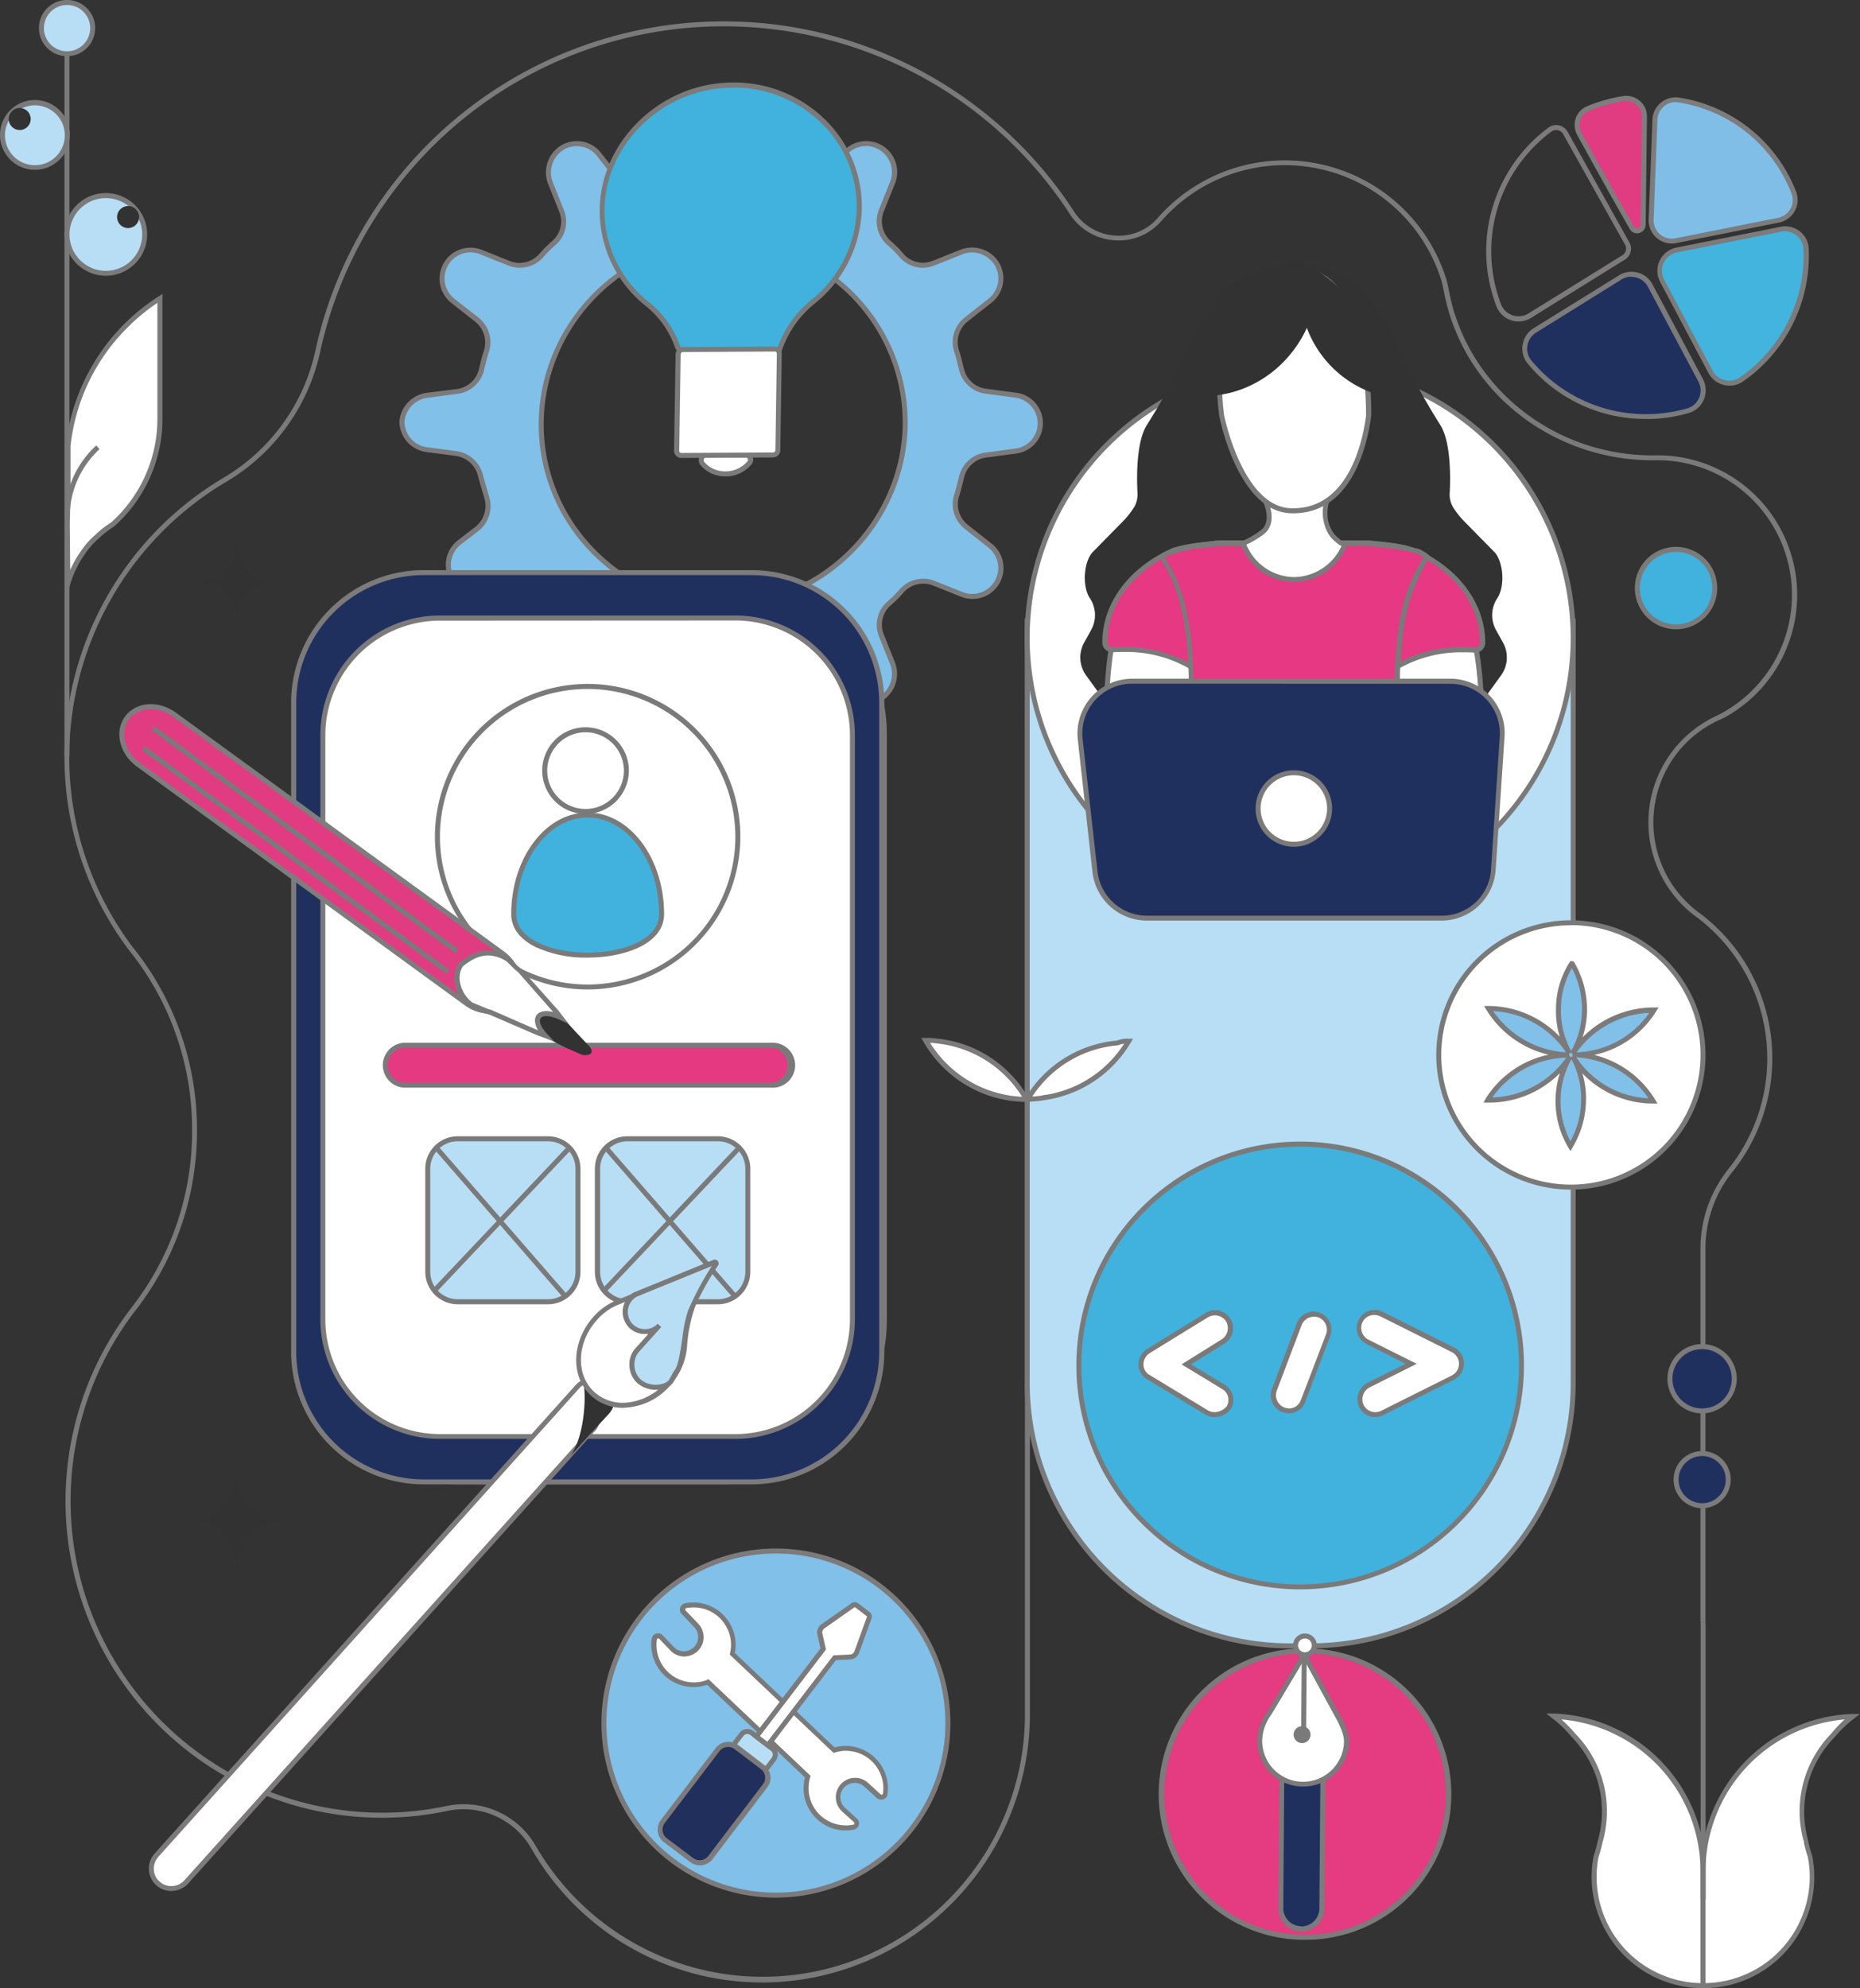 <?xml version="1.0" encoding="UTF-8"?> <svg xmlns="http://www.w3.org/2000/svg" id="Layer_1" data-name="Layer 1" viewBox="0 0 373.08 398.63"><rect x="0" y="0" width="373.08" height="398.63" fill="#333333" stroke="none"/><defs><style>.cls-1{fill:#7b7a7a;}.cls-2{fill:#80c0e9;}.cls-3{fill:#7c7a7b;}.cls-4{fill:#fff;}.cls-5{fill:#b7def5;}.cls-6{fill:#20305e;}.cls-7{fill:#40b2dd;}.cls-8{fill:#e53981;}.cls-9{fill:#323232;}.cls-10{fill:#e73883;}.cls-11{fill:#7c7b7c;}.cls-12{fill:#212f5d;}.cls-13{fill:#e13c81;}.cls-14{fill:#7e7d7e;}.cls-15{fill:#80bee8;}.cls-16{fill:#7d7c7d;}.cls-17{fill:#42b4de;}.cls-18{fill:#7a7979;}.cls-19{fill:#e43b81;}</style></defs><path class="cls-1" d="M152.87,397.5a53.38,53.38,0,0,1-46.27-26.83,15.69,15.69,0,0,0-16.88-7.57A63.49,63.49,0,0,1,26.39,262.16a57.43,57.43,0,0,0,12.14-35.69,57.19,57.19,0,0,0-12.77-36.1,64.32,64.32,0,0,1-12.83-38.72A65.17,65.17,0,0,1,44.7,95.87,39.28,39.28,0,0,0,63.2,70.58,83.82,83.82,0,0,1,215.43,42.4a10.58,10.58,0,0,0,8.18,4.83,10.33,10.33,0,0,0,8.59-3.51,33.93,33.93,0,0,1,57.93,12.35c.23.82.39,1.63.5,2.24,3.62,19.12,20.82,33,40.91,33a28,28,0,0,1,15.08,52.15c-.61.36-1.28.71-2,1a22.53,22.53,0,0,0-3.42,38.83,36.39,36.39,0,0,1,6.43,51.5,24.57,24.57,0,0,0-5.55,15.36V325.3h-1V250.19a25.58,25.58,0,0,1,5.76-16,35.41,35.41,0,0,0-6.22-50.07,23.53,23.53,0,0,1,3.58-40.55,20.74,20.74,0,0,0,1.88-1,27,27,0,0,0-14.55-50.28c-20.59,0-38.21-14.22-41.91-33.82-.11-.59-.27-1.37-.48-2.14a32.92,32.92,0,0,0-56.21-12,11.31,11.31,0,0,1-9.42,3.85,11.56,11.56,0,0,1-8.94-5.29A82.83,82.83,0,0,0,64.17,70.79a40.24,40.24,0,0,1-19,25.94,64.16,64.16,0,0,0-31.28,54.92,63.3,63.3,0,0,0,12.62,38.11,58.15,58.15,0,0,1,13,36.71,58.48,58.48,0,0,1-12.35,36.31,62.51,62.51,0,0,0,62.34,99.34,16.68,16.68,0,0,1,18,8.05,52.6,52.6,0,0,0,98.08-26V277.52h1v66.61a53.81,53.81,0,0,1-53.68,53.37Z"></path><path class="cls-2" d="M80.57,84.55a5.69,5.69,0,0,0,4.89,5.6l6.11.82a5.84,5.84,0,0,1,4.78,4.48c.41,1.52.82,2.85,1.22,4.27A5.8,5.8,0,0,1,95.64,106l-3.56,2.75a5.69,5.69,0,0,0-1.43,7.33h0a5.89,5.89,0,0,0,7.13,2.44l4.37-1.73a5.71,5.71,0,0,1,6.32,1.43c1.32,1.32,2.54,2.54,4,3.77a5.71,5.71,0,0,1,1.63,6.51l-1.23,2.95a5.71,5.71,0,0,0,9.78,5.7l2.34-3a5.86,5.86,0,0,1,6.11-1.93,23.27,23.27,0,0,0,2.85.71,5.74,5.74,0,0,1,4.37,4.79l.82,6.1a5.62,5.62,0,0,0,5.6,4.89,5.69,5.69,0,0,0,5.6-4.89l.81-6.1A5.76,5.76,0,0,1,155.5,133c1.22-.3,2.54-.61,3.77-1a5.83,5.83,0,0,1,6.21,1.94l3.76,4.78a5.69,5.69,0,0,0,7.33,1.43A5.89,5.89,0,0,0,179,133l-2.24-5.6a5.67,5.67,0,0,1,1.42-6.31,22.32,22.32,0,0,0,2.75-2.75,5.81,5.81,0,0,1,6.31-1.42l5.6,2.24a5.71,5.71,0,0,0,5.7-9.78l-4.78-3.76a5.83,5.83,0,0,1-1.94-6.21c.41-1.23.72-2.55,1-3.77a5.77,5.77,0,0,1,4.79-4.38l6.1-.81a5.62,5.62,0,0,0,4.89-5.6,5.69,5.69,0,0,0-4.89-5.6l-6.1-.82a5.73,5.73,0,0,1-4.79-4.37c-.3-1.22-.61-2.55-1-3.77a5.83,5.83,0,0,1,1.94-6.21l4.78-3.77A5.68,5.68,0,0,0,200,53h0a5.89,5.89,0,0,0-7.13-2.44l-5.6,2.24A5.67,5.67,0,0,1,181,51.37a22.32,22.32,0,0,0-2.75-2.75,5.83,5.83,0,0,1-1.42-6.32L179,36.71A5.72,5.72,0,0,0,169.24,31l-3.76,4.79a5.82,5.82,0,0,1-6.21,1.93c-1.23-.4-2.55-.71-3.77-1a5.78,5.78,0,0,1-4.38-4.79l-.81-6.11a5.62,5.62,0,0,0-5.6-4.88,5.68,5.68,0,0,0-5.6,4.88l-.82,6.11a5.76,5.76,0,0,1-4.37,4.79c-1.22.3-2.55.61-3.77,1a5.82,5.82,0,0,1-6.21-1.93L120.17,31a5.67,5.67,0,0,0-7.33-1.42,5.89,5.89,0,0,0-2.44,7.13l2.24,5.59a5.68,5.68,0,0,1-1.43,6.32,23,23,0,0,0-2.74,2.75,5.84,5.84,0,0,1-6.32,1.42l-5.59-2.24A5.73,5.73,0,0,0,89.43,53h0a5.69,5.69,0,0,0,1.42,7.33l4.79,3.77a5.82,5.82,0,0,1,1.93,6.21c-.4,1.22-.71,2.55-1,3.77a5.76,5.76,0,0,1-4.79,4.37l-6.11.82A5.84,5.84,0,0,0,80.57,84.55Zm28-.4C109.08,64.6,125,48.62,144.4,48.31a36.48,36.48,0,0,1,37.16,37.16C181.05,105,165.17,121,145.73,121.3A36.22,36.22,0,0,1,108.57,84.15Z"></path><path class="cls-3" d="M144.71,149.29a6.15,6.15,0,0,1-6.1-5.35l-.81-6.08a5.25,5.25,0,0,0-4-4.36,23.14,23.14,0,0,1-2.9-.73,5.39,5.39,0,0,0-5.57,1.78L123,137.5a6.22,6.22,0,0,1-10.63-6.21l1.22-2.95a5.2,5.2,0,0,0-1.5-6c-1.43-1.23-2.67-2.47-4-3.79a5.17,5.17,0,0,0-5.76-1.32L98,119a6.35,6.35,0,0,1-7.73-2.64,6.18,6.18,0,0,1,1.54-8l3.56-2.75a5.34,5.34,0,0,0,1.77-5.77l-.41-1.41c-.28-.93-.55-1.86-.82-2.89a5.37,5.37,0,0,0-4.37-4.11l-6.11-.81a6.22,6.22,0,0,1-5.32-6.1v0a6.33,6.33,0,0,1,5.5-5.76L91.7,78a5.26,5.26,0,0,0,4.37-4l.15-.63c.26-1.06.53-2.15.88-3.19a5.32,5.32,0,0,0-1.78-5.67l-4.77-3.75a6.21,6.21,0,0,1,6.2-10.63l5.59,2.24A5.3,5.3,0,0,0,108.1,51a25.1,25.1,0,0,1,2.78-2.78,5.15,5.15,0,0,0,1.3-5.74l-2.24-5.61a6.33,6.33,0,0,1,2.64-7.73,6.17,6.17,0,0,1,8,1.54l3.76,4.78A5.32,5.32,0,0,0,130,37.25c1-.35,2.13-.62,3.19-.88l.61-.15a5.21,5.21,0,0,0,4-4.36l.81-6.11a6.15,6.15,0,0,1,12.2,0l.81,6.07a5.25,5.25,0,0,0,4,4.37l.61.15c1.06.26,2.16.53,3.2.88a5.31,5.31,0,0,0,5.67-1.78l3.76-4.77a6.21,6.21,0,0,1,10.63,6.2l-2.24,5.59a5.3,5.3,0,0,0,1.3,5.76A23.48,23.48,0,0,1,181.32,51a5.15,5.15,0,0,0,5.74,1.3l5.62-2.24a6.34,6.34,0,0,1,7.73,2.64,6.18,6.18,0,0,1-1.54,8l-4.78,3.76a5.32,5.32,0,0,0-1.77,5.67c.34,1,.61,2.13.87,3.18l.16.62a5.21,5.21,0,0,0,4.36,4l6.11.81a6.15,6.15,0,0,1,0,12.2l-6.08.81a5.24,5.24,0,0,0-4.36,4l-.16.62c-.26,1.06-.53,2.16-.87,3.19a5.31,5.31,0,0,0,1.78,5.67l4.77,3.76a6.21,6.21,0,0,1-6.2,10.63l-5.59-2.24a5.31,5.31,0,0,0-5.77,1.3,22.07,22.07,0,0,1-2.78,2.78,5.17,5.17,0,0,0-1.29,5.74l2.24,5.62a6.36,6.36,0,0,1-2.64,7.73,6.18,6.18,0,0,1-8-1.54l-3.77-4.78a5.3,5.3,0,0,0-5.66-1.77c-1,.34-2.14.61-3.2.88l-.6.15a5.2,5.2,0,0,0-4,4.36L150.8,144A6.2,6.2,0,0,1,144.71,149.29Zm-15.22-17.71a6.36,6.36,0,0,1,1.71.24,23.72,23.72,0,0,0,2.82.7,6.29,6.29,0,0,1,4.77,5.21l.81,6.11a5.14,5.14,0,0,0,5.11,4.45,5.19,5.19,0,0,0,5.1-4.46l.82-6.1a6.25,6.25,0,0,1,4.74-5.2l.61-.15c1.05-.26,2.12-.53,3.13-.86a6.29,6.29,0,0,1,6.75,2.09l3.78,4.79a5.17,5.17,0,0,0,6.68,1.31,5.38,5.38,0,0,0,2.23-6.52l-2.24-5.59a6.18,6.18,0,0,1,1.55-6.86,24.54,24.54,0,0,0,2.7-2.7,6.3,6.3,0,0,1,6.87-1.58l5.62,2.24a5.21,5.21,0,0,0,5.19-8.92L193.47,106a6.3,6.3,0,0,1-2.1-6.76c.33-1,.6-2.08.85-3.12l.16-.61a6.25,6.25,0,0,1,5.2-4.75l6.11-.82a5.12,5.12,0,0,0,4.45-5.1,5.21,5.21,0,0,0-4.46-5.11l-6.1-.81a6.28,6.28,0,0,1-5.2-4.75l-.16-.62c-.25-1-.52-2.11-.85-3.11a6.29,6.29,0,0,1,2.09-6.75l4.79-3.78a5.17,5.17,0,0,0,1.31-6.68A5.35,5.35,0,0,0,193,51l-5.59,2.23a6.16,6.16,0,0,1-6.86-1.54,24.54,24.54,0,0,0-2.7-2.7,6.31,6.31,0,0,1-1.58-6.88l2.24-5.61a5.21,5.21,0,0,0-8.92-5.2l-3.76,4.78a6.34,6.34,0,0,1-6.76,2.1c-1-.34-2.08-.6-3.13-.86l-.6-.15a6.25,6.25,0,0,1-4.75-5.2l-.82-6.11a5.11,5.11,0,0,0-5.1-4.45,5.2,5.2,0,0,0-5.11,4.45L138.79,32a6.29,6.29,0,0,1-4.75,5.2l-.61.15c-1,.26-2.12.52-3.12.86a6.3,6.3,0,0,1-6.75-2.09l-3.78-4.8A5.17,5.17,0,0,0,113.1,30a5.35,5.35,0,0,0-2.23,6.52l2.23,5.59A6.16,6.16,0,0,1,111.56,49a22.9,22.9,0,0,0-2.7,2.7A6.33,6.33,0,0,1,102,53.26L96.37,51a5.21,5.21,0,0,0-5.2,8.92L96,63.7a6.32,6.32,0,0,1,2.1,6.75c-.34,1-.6,2.08-.86,3.12l-.15.62a6.27,6.27,0,0,1-5.2,4.75l-6.11.81a5.35,5.35,0,0,0-4.66,4.81,5.22,5.22,0,0,0,4.46,5.1l6.1.81a6.36,6.36,0,0,1,5.21,4.85c.27,1,.54,1.93.81,2.86l.4,1.4a6.33,6.33,0,0,1-2.1,6.85l-3.57,2.75a5.17,5.17,0,0,0-1.3,6.68,5.37,5.37,0,0,0,6.52,2.23l4.37-1.73a6.14,6.14,0,0,1,6.86,1.55c1.29,1.29,2.52,2.52,3.93,3.73a6.2,6.2,0,0,1,1.76,7.1l-1.21,2.94a5.21,5.21,0,0,0,8.92,5.19l2.34-3A6.38,6.38,0,0,1,129.49,131.58Zm15.3-9.77a36.35,36.35,0,0,1-25.87-10.65,36.73,36.73,0,0,1-10.85-27h0c.51-19.72,16.81-36,36.32-36.32a37,37,0,0,1,37.67,37.67c-.51,19.72-16.81,36-36.33,36.32ZM109.07,84.16a35.73,35.73,0,0,0,10.55,26.29,35.31,35.31,0,0,0,26.09,10.35c19-.29,34.85-16.15,35.35-35.34a36,36,0,0,0-36.65-36.65c-19,.3-34.84,16.16-35.34,35.35Z"></path><rect class="cls-4" x="59.44" y="114.82" width="117.96" height="182.3" rx="32.38"></rect><path class="cls-3" d="M145,297.62H91.82a32.92,32.92,0,0,1-32.88-32.88V147.19a32.92,32.92,0,0,1,32.88-32.88H145a32.92,32.92,0,0,1,32.88,32.88V264.74A32.92,32.92,0,0,1,145,297.62ZM91.82,115.31a31.93,31.93,0,0,0-31.88,31.88V264.74a31.93,31.93,0,0,0,31.88,31.88H145a31.92,31.92,0,0,0,31.88-31.88V147.19A31.92,31.92,0,0,0,145,115.31Z"></path><path class="cls-5" d="M206,124.47H315.55a0,0,0,0,1,0,0V277.33A52.67,52.67,0,0,1,262.88,330h-4.17A52.67,52.67,0,0,1,206,277.33V124.47a0,0,0,0,1,0,0Z"></path><path class="cls-1" d="M262.88,330.5h-4.17a53.23,53.23,0,0,1-53.17-53.17V124H316.05V277.33A53.23,53.23,0,0,1,262.88,330.5ZM206.54,125V277.33a52.23,52.23,0,0,0,52.17,52.17h4.17a52.23,52.23,0,0,0,52.17-52.17V125Z"></path><path class="cls-6" d="M150.77,114.82H85A26.08,26.08,0,0,0,58.89,140.9V271A26.07,26.07,0,0,0,85,297.12h65.8A26.08,26.08,0,0,0,176.85,271V140.9A26.08,26.08,0,0,0,150.77,114.82ZM171,264.54A23.47,23.47,0,0,1,147.48,288H88.26a23.47,23.47,0,0,1-23.47-23.47V147.41a23.47,23.47,0,0,1,23.47-23.47h59.22A23.47,23.47,0,0,1,171,147.41Z"></path><path class="cls-3" d="M150.77,297.62H85A26.62,26.62,0,0,1,58.39,271V140.89A26.62,26.62,0,0,1,85,114.31h65.8a26.61,26.61,0,0,1,26.58,26.58V271A26.61,26.61,0,0,1,150.77,297.62ZM85,115.31a25.62,25.62,0,0,0-25.58,25.58V271A25.62,25.62,0,0,0,85,296.62h65.8A25.61,25.61,0,0,0,176.35,271V140.89a25.61,25.61,0,0,0-25.58-25.58ZM147.48,288.5H88.26a24,24,0,0,1-24-24V147.41a24,24,0,0,1,24-24h59.22a24,24,0,0,1,24,24V264.54A24,24,0,0,1,147.48,288.5ZM88.26,124.44a23,23,0,0,0-23,23V264.54a23,23,0,0,0,23,23h59.22a23,23,0,0,0,23-23V147.41a23,23,0,0,0-23-23Z"></path><circle class="cls-4" cx="117.87" cy="167.77" r="30.13"></circle><path class="cls-1" d="M117.87,198.39a30.63,30.63,0,1,1,30.63-30.62A30.66,30.66,0,0,1,117.87,198.39Zm0-60.25a29.63,29.63,0,1,0,29.63,29.63A29.67,29.67,0,0,0,117.87,138.14Z"></path><circle class="cls-4" cx="117.45" cy="154.51" r="8.19"></circle><path class="cls-1" d="M117.45,163.2a8.69,8.69,0,1,1,8.69-8.69A8.7,8.7,0,0,1,117.45,163.2Zm0-16.38a7.69,7.69,0,1,0,7.69,7.69A7.7,7.7,0,0,0,117.45,146.82Z"></path><path class="cls-7" d="M132.7,183.28c0,11-29.66,11-29.66,0s6.64-19.86,14.83-19.86S132.7,172.31,132.7,183.28Z"></path><path class="cls-1" d="M117.87,192a24.1,24.1,0,0,1-10.41-2.1c-3.22-1.59-4.92-3.88-4.92-6.62,0-11.23,6.88-20.36,15.33-20.36s15.33,9.13,15.33,20.36C133.2,189.27,125.25,192,117.87,192Zm0-28.08c-7.9,0-14.33,8.69-14.33,19.36,0,5.07,7.21,7.72,14.33,7.72s14.33-2.65,14.33-7.72C132.2,172.61,125.77,163.92,117.87,163.92Z"></path><rect class="cls-8" x="77.02" y="209.56" width="81.7" height="8.02" rx="4.01"></rect><path class="cls-1" d="M154.71,218.08H81a4.51,4.51,0,0,1,0-9h73.68a4.51,4.51,0,1,1,0,9Zm-73.68-8a3.51,3.51,0,0,0,0,7h73.68a3.51,3.51,0,0,0,0-7Z"></path><rect class="cls-5" x="85.8" y="228.33" width="30.13" height="32.68" rx="6"></rect><path class="cls-1" d="M109.93,261.51H91.8a6.51,6.51,0,0,1-6.5-6.5V234.33a6.5,6.5,0,0,1,6.5-6.5h18.13a6.51,6.51,0,0,1,6.5,6.5V255A6.51,6.51,0,0,1,109.93,261.51ZM91.8,228.83a5.5,5.5,0,0,0-5.5,5.5V255a5.51,5.51,0,0,0,5.5,5.5h18.13a5.51,5.51,0,0,0,5.5-5.5V234.33a5.5,5.5,0,0,0-5.5-5.5Z"></path><line class="cls-4" x1="87.5" y1="230.14" x2="113.38" y2="259.91"></line><rect class="cls-1" x="99.94" y="225.3" width="1" height="39.44" transform="translate(-136.11 125.98) rotate(-41)"></rect><line class="cls-4" x1="87.14" y1="258.79" x2="114.22" y2="230.14"></line><rect class="cls-1" x="80.97" y="243.96" width="39.42" height="1" transform="translate(-146.09 149.57) rotate(-46.58)"></rect><rect class="cls-5" x="119.82" y="228.33" width="30.13" height="32.68" rx="6"></rect><path class="cls-1" d="M144,261.51H125.82a6.51,6.51,0,0,1-6.5-6.5V234.33a6.5,6.5,0,0,1,6.5-6.5H144a6.51,6.51,0,0,1,6.5,6.5V255A6.51,6.51,0,0,1,144,261.51Zm-18.13-32.68a5.5,5.5,0,0,0-5.5,5.5V255a5.51,5.51,0,0,0,5.5,5.5H144a5.51,5.51,0,0,0,5.5-5.5V234.33a5.5,5.5,0,0,0-5.5-5.5Z"></path><line class="cls-4" x1="121.52" y1="230.14" x2="147.4" y2="259.91"></line><rect class="cls-1" x="133.96" y="225.3" width="1" height="39.44" transform="translate(-127.76 148.3) rotate(-41)"></rect><line class="cls-4" x1="121.16" y1="258.79" x2="148.24" y2="230.14"></line><rect class="cls-1" x="114.99" y="243.96" width="39.42" height="1" transform="translate(-135.45 174.28) rotate(-46.58)"></rect><path class="cls-4" d="M37.33,377.33l82-91.19c2.65-5.11.52-8.87-.08-9.64a5.49,5.49,0,0,0-3.2,1.32L31.38,372a4,4,0,0,0,5.95,5.35Z"></path><path class="cls-3" d="M34.28,379.16A4.5,4.5,0,0,1,29.87,375,4.53,4.53,0,0,1,31,371.65l84.67-94.17a6,6,0,0,1,3.51-1.47l.28,0,.17.22c1.13,1.44,2.61,5.42.13,10.18l-.07.11-82,91.2A4.71,4.71,0,0,1,34.28,379.16ZM119,277a4.7,4.7,0,0,0-2.58,1.1L31.75,372.31a3.6,3.6,0,0,0-.89,2.62A3.36,3.36,0,0,0,32,377.25a3.52,3.52,0,0,0,5-.26l81.94-91.13C121.26,281.26,119.55,277.92,119,277Z"></path><path class="cls-9" d="M114.5,291.86l3.78-4.23,3.82-4.12a4.44,4.44,0,0,0-.25-6.28c-1-.85-3.74-.56-5-.41h0C117.55,277.66,117.73,287,114.5,291.86Z"></path><path class="cls-4" d="M133.88,277.55c-4.22,4.74-10.92,5.64-15,2s-3.86-10.34.44-15.15a12.36,12.36,0,0,1,3.36-2.68c.21-.07.42-.27.63-.34l1.46-.59,15-6.14a1.25,1.25,0,0,1,1.55,1.79,31.72,31.72,0,0,0-4.11,13.07,12.71,12.71,0,0,1-2.83,7.45A1.82,1.82,0,0,1,133.88,277.55Z"></path><path class="cls-3" d="M125,282.28a9.46,9.46,0,0,1-6.39-2.38c-4.21-3.79-4-10.9.4-15.85a12.76,12.76,0,0,1,3.51-2.8,1.67,1.67,0,0,0,.27-.14,1.58,1.58,0,0,1,.43-.22l1.42-.58,15-6.14a1.72,1.72,0,0,1,2,.46,1.75,1.75,0,0,1,.2,2,31.12,31.12,0,0,0-4,12.87,13.12,13.12,0,0,1-2.9,7.67,2.47,2.47,0,0,1-.57.69,12.77,12.77,0,0,1-8.7,4.36ZM140.25,255a.79.79,0,0,0-.29.06l-16.44,6.74a1.08,1.08,0,0,0-.24.12,1.58,1.58,0,0,1-.43.22,12,12,0,0,0-3.14,2.55c-4.06,4.54-4.27,11-.47,14.43a8.53,8.53,0,0,0,6.24,2.12,11.82,11.82,0,0,0,8-4l0,0a2.12,2.12,0,0,0,.37-.41l.09-.16a12.23,12.23,0,0,0,2.72-7.17,32.07,32.07,0,0,1,4.17-13.28.76.76,0,0,0-.64-1.14Z"></path><path class="cls-5" d="M134.51,277.08h0c-1.33,1.42-4.5,1.5-6.33-.12a4.63,4.63,0,0,1-.43-6.21l4.51-5-.07.07a3.94,3.94,0,0,1-5.78-.11,4,4,0,0,1,.25-5.51l.35-.34c.14-.13.28-.13.42-.26h0l.69-.26,15.21-6.24a.27.27,0,0,1,.34.35,55.15,55.15,0,0,0-5.22,9.61c-1,2.45-1.31,9.89-2.65,11.86C135.37,275.45,134.65,277,134.51,277.08Z"></path><path class="cls-1" d="M131.58,278.66a5.67,5.67,0,0,1-3.73-1.33,4.88,4.88,0,0,1-1.59-3.5,4.71,4.71,0,0,1,1.13-3.42l2.65-2.94a5,5,0,0,1-.78,0A4.4,4.4,0,0,1,126,266a4.49,4.49,0,0,1,.28-6.2l.35-.34a1.34,1.34,0,0,1,.34-.22l.08-.07.86-.34,15.2-6.23a.76.76,0,0,1,.82.19.77.77,0,0,1,.18.79l-.07.13a54.88,54.88,0,0,0-5.17,9.51,29,29,0,0,0-1,5.1c-.41,2.77-.84,5.64-1.66,6.84a12.42,12.42,0,0,0-.84,1.42,4.34,4.34,0,0,1-.5.82A4.53,4.53,0,0,1,131.58,278.66Zm.33-13.27.72.69-4.5,5a3.79,3.79,0,0,0-.87,2.71,3.92,3.92,0,0,0,1.25,2.79c1.67,1.48,4.53,1.32,5.63.17.07-.1.2-.34.35-.62a14.06,14.06,0,0,1,.91-1.53c.68-1,1.11-3.86,1.48-6.4a28.58,28.58,0,0,1,1.1-5.35,62.1,62.1,0,0,1,4.79-9L127.68,260a.87.87,0,0,1-.25.15l-.43.38a3.5,3.5,0,0,0-.22,4.82,3.41,3.41,0,0,0,2.5,1.15,3.52,3.52,0,0,0,2.55-1Z"></path><circle class="cls-7" cx="260.8" cy="273.79" r="44.38"></circle><path class="cls-1" d="M260.8,318.67a44.89,44.89,0,1,1,44.88-44.88A44.94,44.94,0,0,1,260.8,318.67Zm0-88.77a43.89,43.89,0,1,0,43.88,43.89A43.94,43.94,0,0,0,260.8,229.9Z"></path><path class="cls-4" d="M243.66,283.64a3.07,3.07,0,0,1-1.61-.43l-11.69-7.08a2.89,2.89,0,0,1-1.51-2.58,3.18,3.18,0,0,1,1.51-2.68l11.69-7.19a3.11,3.11,0,1,1,3.33,5.26l-7.4,4.61,7.4,4.51a3,3,0,0,1,1.07,4.19A3.7,3.7,0,0,1,243.66,283.64Z"></path><path class="cls-1" d="M243.66,284.14a3.48,3.48,0,0,1-1.86-.5l-11.7-7.08a3.39,3.39,0,0,1-1.74-3,3.67,3.67,0,0,1,1.72-3.09l11.71-7.21a3.61,3.61,0,0,1,3.88,6.1l-6.74,4.2,6.71,4.08a3.47,3.47,0,0,1,1.64,2.17,3.52,3.52,0,0,1-.4,2.71A4.25,4.25,0,0,1,243.66,284.14Zm.05-20.41a2.83,2.83,0,0,0-1.41.39l-11.68,7.18a2.66,2.66,0,0,0-1.26,2.25,2.38,2.38,0,0,0,1.24,2.14l11.71,7.1a2.57,2.57,0,0,0,1.35.35,3.25,3.25,0,0,0,2.42-1.22,2.52,2.52,0,0,0,.23-1.87,2.44,2.44,0,0,0-1.18-1.55L237,273.56l8.1-5.05a2.7,2.7,0,0,0,.79-3.62A2.66,2.66,0,0,0,243.71,263.73Z"></path><path class="cls-4" d="M275.86,283.64a3.09,3.09,0,0,1-2.79-1.72,3.21,3.21,0,0,1,1.39-4.18l8.59-4.29-8.8-4.4a3.12,3.12,0,0,1,2.79-5.58l14.38,7.19a3.12,3.12,0,0,1,0,5.58l-14.16,7.08A3.39,3.39,0,0,1,275.86,283.64Z"></path><path class="cls-1" d="M275.86,284.14a3.6,3.6,0,0,1-3.24-2,3.73,3.73,0,0,1,1.6-4.85l7.71-3.85-7.9-4a3.62,3.62,0,0,1,3.22-6.48l14.4,7.2a3.62,3.62,0,0,1,0,6.47l-14.17,7.09A3.88,3.88,0,0,1,275.86,284.14Zm-.21-20.49a2.61,2.61,0,0,0-2.35,1.43,2.66,2.66,0,0,0,1.17,3.52l9.7,4.85-9.48,4.74a2.7,2.7,0,0,0-1.17,3.51,2.59,2.59,0,0,0,2.34,1.44,2.72,2.72,0,0,0,1.17-.27l14.17-7.08a2.63,2.63,0,0,0,0-4.69l-14.38-7.19A2.88,2.88,0,0,0,275.65,263.65Z"></path><path class="cls-4" d="M258.47,282.89a4.06,4.06,0,0,1-1.07-.21,3.14,3.14,0,0,1-1.82-4l5-13.2a3.09,3.09,0,1,1,5.8,2.14l-5.05,13.2A3,3,0,0,1,258.47,282.89Z"></path><path class="cls-1" d="M258.47,283.39a4.51,4.51,0,0,1-1.23-.24,3.65,3.65,0,0,1-2.14-4.6l5-13.22a3.59,3.59,0,0,1,6.74,2.48L261.84,281A3.48,3.48,0,0,1,258.47,283.39ZM263.55,264a2.67,2.67,0,0,0-2.47,1.69l-5,13.19a2.65,2.65,0,0,0,1.55,3.33,3.12,3.12,0,0,0,.88.18,2.51,2.51,0,0,0,2.43-1.7L266,267.47a2.66,2.66,0,0,0-1.54-3.33A2.92,2.92,0,0,0,263.55,264Z"></path><circle class="cls-4" cx="260.8" cy="127.88" r="54.75"></circle><path class="cls-1" d="M260.8,183.13a55.26,55.26,0,1,1,55.25-55.25A55.31,55.31,0,0,1,260.8,183.13Zm0-109.51a54.26,54.26,0,1,0,54.25,54.26A54.32,54.32,0,0,0,260.8,73.62Z"></path><path class="cls-9" d="M239.44,67.53A133.56,133.56,0,0,1,230,85.28c-2.14,3.43-2,10.86-1.84,13.54a5.19,5.19,0,0,1-.54,2.63l-.14.24a16.6,16.6,0,0,1-2.4,3l-6,6.1c-1.77,2.09-2,6.85-.49,9.12h0a6.14,6.14,0,0,1,.27,6.41l-1.4,2.52a6.15,6.15,0,0,0,.4,6.59L227.68,149a6.16,6.16,0,0,0,2.65,2.08l20.35,8.3a6.14,6.14,0,0,0,8.46-5.55l1.09-52.9a6.25,6.25,0,0,0-1-3.49L243.62,63.3C242.51,61.6,240.93,64,239.44,67.53Z"></path><path class="cls-9" d="M279.49,67.53a132.41,132.41,0,0,0,9.45,17.75c2.13,3.43,2,10.86,1.84,13.54a5,5,0,0,0,.54,2.63l.13.24a17.5,17.5,0,0,0,2.4,3l6,6.1c1.77,2.09,2,6.85.5,9.12h0a6.14,6.14,0,0,0-.28,6.41l1.4,2.52a6.15,6.15,0,0,1-.4,6.59L291.24,149a6.13,6.13,0,0,1-2.64,2.08l-20.35,8.3a6.14,6.14,0,0,1-8.46-5.55l-1.09-52.9a6.09,6.09,0,0,1,1-3.49L275.3,63.3C276.41,61.6,278,64,279.49,67.53Z"></path><path class="cls-4" d="M249.34,109c0-.06,0-.06-.07-.06h0A.06.06,0,0,0,249.34,109Z"></path><path class="cls-1" d="M249.63,109.34h-.29A.36.36,0,0,1,249,109v-.3h.29a.33.33,0,0,1,.36.36Zm-.3-.3h0Zm-.29,0h0Zm.3-.06h.23a.23.23,0,0,0-.23-.23Z"></path><path class="cls-4" d="M290.56,120c8,1.87,6.63,30.62,6.57,32.63,1.4,4.95-1.21,7.63-4,10.38l-9.71,9.38-7.1-39.13C279.57,127.72,285.8,118.81,290.56,120Z"></path><path class="cls-1" d="M283.13,173.35l-7.3-40.23.1-.16c2.63-4.49,9.31-14.79,14.75-13.5,7.33,1.73,7.31,23.56,7,32.87v.19c1.45,5.24-1.37,8.06-4.1,10.79Zm-6.25-40,6.9,38,9.05-8.73c2.65-2.65,5.16-5.16,3.82-9.89l0-.07v-.35c.55-14.56-.79-30.59-6.19-31.86h0C285.61,119.27,279,129.78,276.88,133.31Z"></path><path class="cls-10" d="M274.67,124.79a1.26,1.26,0,0,1,.26.53l2.82,9,.2.61c.13.06.2.06.33.13a9.72,9.72,0,0,1,1.88-1.41,25.88,25.88,0,0,1,13.47-3.41c.73,0,1.4,0,2.14.06a1.48,1.48,0,0,0,1.61-1.47h0c0-7.37-4.83-13.87-12.06-17.62h0c-.47-.27-1-.47-1.48-.74a.24.24,0,0,1-.13-.07,20.39,20.39,0,0,0-3-.73c-2.08-.41-4.09-.54-5-.67a13.62,13.62,0,0,0-1.74-.14H268.5c-.07,0-.2.07-.27.07l5.7,3.28a1.51,1.51,0,0,1,.47,2.21A8.46,8.46,0,0,0,274.67,124.79Z"></path><path class="cls-1" d="M278.38,135.65l-.32-.16-.1,0a2,2,0,0,1-.23-.1l-.19-.09-.27-.8-2.81-9a1.28,1.28,0,0,0-.15-.33l0,0a8.93,8.93,0,0,1-.28-11,1,1,0,0,0,.18-.8,1.07,1.07,0,0,0-.5-.68l-7.32-4.21h1.87a.62.62,0,0,1,.27-.07h5.43a14.92,14.92,0,0,1,1.8.14l1.12.13c1,.11,2.47.26,3.94.55a21.14,21.14,0,0,1,3.09.75l.21.11.7.35c.27.12.53.24.78.38,7.7,4,12.31,10.75,12.31,18.06a2,2,0,0,1-.63,1.45,2.05,2.05,0,0,1-1.52.52c-.72-.06-1.36-.06-2.1-.06a25.39,25.39,0,0,0-13.2,3.33,9.13,9.13,0,0,0-1.79,1.34ZM275,124.46a1.94,1.94,0,0,1,.37.71l2.88,9.18a11.2,11.2,0,0,1,1.61-1.15,26.47,26.47,0,0,1,13.73-3.48c.73,0,1.43,0,2.19.06a1,1,0,0,0,.75-.26,1,1,0,0,0,.31-.71c0-6.93-4.41-13.35-11.79-17.18-.24-.14-.48-.25-.72-.36a7.61,7.61,0,0,1-.7-.35.75.75,0,0,1-.2-.09,18.58,18.58,0,0,0-2.87-.69c-1.42-.28-2.83-.43-3.86-.54l-1.14-.13a15.06,15.06,0,0,0-1.67-.13H270l4.19,2.42a2,2,0,0,1,1,1.33,2,2,0,0,1-.35,1.61A8,8,0,0,0,275,124.46Z"></path><path class="cls-4" d="M228.56,118.89c-8,1.88-6.63,30.62-6.56,32.63-1.41,5,1.2,7.64,3.95,10.39l9.71,9.38,7.11-39.13C239.48,126.66,233.32,117.75,228.56,118.89Z"></path><path class="cls-1" d="M236,172.29l-10.39-10c-2.74-2.74-5.56-5.57-4.11-10.81v-.18c-.35-9.31-.38-31.15,7-32.87,4.82-1.16,10.68,6.7,14.74,13.49l.1.16,0,.19Zm-6.59-53a2.84,2.84,0,0,0-.72.08h0c-5.4,1.27-6.74,17.29-6.19,31.86v.34l0,.08c-1.34,4.72,1.16,7.23,3.82,9.89l9,8.73,6.9-38C237.24,123.93,232.63,119.3,229.4,119.3Z"></path><path class="cls-10" d="M244.31,124.79a1.26,1.26,0,0,0-.26.53l-2.82,9-.2.61c-.13.06-.2.06-.33.13a9.72,9.72,0,0,0-1.88-1.41,25.88,25.88,0,0,0-13.47-3.41c-.73,0-1.4,0-2.14.06a1.48,1.48,0,0,1-1.61-1.47h0c0-7.37,4.83-13.87,12.06-17.62h0c.47-.27,1-.47,1.48-.74a.24.24,0,0,0,.13-.07,20.39,20.39,0,0,1,3-.73c2.08-.41,4.09-.54,5-.67a13.62,13.62,0,0,1,1.74-.14h5.43c.07,0,.2.07.27.07l-5.7,3.28a1.51,1.51,0,0,0-.47,2.21A8.36,8.36,0,0,1,244.31,124.79Z"></path><path class="cls-1" d="M240.6,135.65l-.26-.26a8.93,8.93,0,0,0-1.78-1.33,25.36,25.36,0,0,0-13.21-3.34c-.74,0-1.38,0-2.1.06a2.05,2.05,0,0,1-1.52-.52,2,2,0,0,1-.63-1.45c0-7.31,4.61-14.06,12.33-18.07.23-.13.49-.25.76-.37l.7-.35.21-.11a21.14,21.14,0,0,1,3.09-.75c1.47-.29,2.9-.44,3.94-.55l1.11-.13a15.09,15.09,0,0,1,1.81-.14h5.43a1.14,1.14,0,0,1,.29.06h1.87l-7.34,4.23a1,1,0,0,0-.5.67,1,1,0,0,0,.19.81,8.86,8.86,0,0,1-.29,11l0,0a1.4,1.4,0,0,0-.15.34l-3.08,9.78-.18.09-.24.1-.1,0Zm-15.25-5.93a26.43,26.43,0,0,1,13.74,3.49,10.85,10.85,0,0,1,1.6,1.14l.07-.21,2.81-9a1.87,1.87,0,0,1,.37-.73,7.82,7.82,0,0,0,.24-9.74,2.05,2.05,0,0,1-.35-1.62,2,2,0,0,1,1-1.33l4.18-2.41h-3.93a15.43,15.43,0,0,0-1.68.13l-1.13.13c-1,.11-2.44.26-3.86.54a18.58,18.58,0,0,0-2.87.69.75.75,0,0,1-.2.09,7.61,7.61,0,0,1-.7.35,7.61,7.61,0,0,0-.7.35c-7.4,3.84-11.81,10.26-11.81,17.19a1,1,0,0,0,.31.71,1,1,0,0,0,.76.26C223.92,129.72,224.62,129.72,225.35,129.72Z"></path><path class="cls-10" d="M281.3,150.32A33.55,33.55,0,0,0,285.52,161a11.29,11.29,0,0,1-2.88,6.63,10.9,10.9,0,0,1-8,3.62H244.38A11.13,11.13,0,0,1,233.46,161c4.09-6.37,5.43-14.34,5.43-23.79,0-1.21,0-2.48-.07-3.68-.33-7.91-1.67-15.35-5.09-20.77-.27-.41-.47-.74-.74-1.14a2.53,2.53,0,0,1,.67-.54h.07a8.16,8.16,0,0,1,1.54-.74h.07a21,21,0,0,1,3.08-.8c2.08-.4,4.09-.54,5-.67a13.69,13.69,0,0,1,1.75-.13h28.87a14.4,14.4,0,0,1,1.74.13c.94.13,2.95.27,5,.67.27.07.54.07.74.13a1,1,0,0,1,.4.14,18.43,18.43,0,0,1,1.81.53h.2a5.2,5.2,0,0,1,1.47.74h.07a5.61,5.61,0,0,1,.67.54,9.61,9.61,0,0,0-.74,1.14A35.48,35.48,0,0,0,280.9,127c-.2,1.47-.34,3-.47,4.62-.07.67-.07,1.34-.14,2-.06,1.21-.06,2.41-.06,3.69A53.87,53.87,0,0,0,281.3,150.32Z"></path><path class="cls-1" d="M274.6,171.79H244.38A11.63,11.63,0,0,1,233,161.08v-.17l.09-.14c3.65-5.69,5.35-13.16,5.35-23.52,0-1.21,0-2.46-.07-3.66-.38-9.06-2-15.78-5-20.53-.14-.2-.26-.39-.38-.58s-.23-.35-.35-.55l-.23-.34.29-.29a3.1,3.1,0,0,1,.8-.63l.16,0a8.19,8.19,0,0,1,1.51-.71l.14,0a20.84,20.84,0,0,1,3.08-.79c1.46-.29,2.9-.44,3.94-.55l1.1-.13a15.28,15.28,0,0,1,1.82-.13h28.87a14.56,14.56,0,0,1,1.64.11l.16,0,1.12.13c1,.11,2.48.26,3.94.55l.34.06.39.07a1.66,1.66,0,0,1,.49.15c.58.14,1.16.33,1.72.51l.29,0a5.77,5.77,0,0,1,1.48.71l.34.2a4.46,4.46,0,0,1,.57.47l.29.29-.22.34-.25.35a7.45,7.45,0,0,0-.46.74,35.31,35.31,0,0,0-4.51,14c-.2,1.46-.33,2.95-.46,4.6,0,.34-.05.67-.07,1s0,.68-.07,1c-.06,1.17-.06,2.37-.06,3.64a53.56,53.56,0,0,0,1.06,12.89,32.88,32.88,0,0,0,4.15,10.56l.09.14v.16a11.75,11.75,0,0,1-3,6.93A11.41,11.41,0,0,1,274.6,171.79ZM234,161.16a10.62,10.62,0,0,0,10.41,9.63H274.6a10.41,10.41,0,0,0,7.67-3.46,10.81,10.81,0,0,0,2.74-6.17,34.08,34.08,0,0,1-4.2-10.74h0a54.45,54.45,0,0,1-1.08-13.12c0-1.26,0-2.48.06-3.7,0-.34,0-.67.07-1s0-.69.07-1c.14-1.66.27-3.17.47-4.64a36,36,0,0,1,4.63-14.4,6.78,6.78,0,0,1,.49-.79l-.14-.1-.25-.14a4.49,4.49,0,0,0-1.24-.62l-.27,0a14.65,14.65,0,0,0-1.76-.52l-.12,0-.18-.08-.15,0a1.16,1.16,0,0,0-.28,0,3.43,3.43,0,0,1-.42-.08c-1.4-.27-2.81-.42-3.84-.52-.46-.05-.85-.09-1.14-.14h-.14a13.44,13.44,0,0,0-1.53-.11H245.19a13.14,13.14,0,0,0-1.68.13l-1.13.13c-1,.1-2.44.25-3.87.53a20.77,20.77,0,0,0-3,.78l-.16,0a8.16,8.16,0,0,0-1.36.67l-.19.07-.15.11.14.22c.11.18.23.37.37.57,3.09,4.91,4.78,11.79,5.17,21,.07,1.22.07,2.48.07,3.71C239.39,147.72,237.67,155.33,234,161.16Z"></path><path class="cls-6" d="M227.1,136.58h63.78a10.4,10.4,0,0,1,10.38,11.12l-1.74,26.67a10.35,10.35,0,0,1-10.38,9.71H230a10.49,10.49,0,0,1-10.39-9.31l-3-26.67A10.49,10.49,0,0,1,227.1,136.58Z"></path><path class="cls-1" d="M289.14,184.58H230a11,11,0,0,1-10.88-9.75l-2.95-26.67a11,11,0,0,1,10.95-12.08h63.78a10.9,10.9,0,0,1,10.88,11.66L300,174.4A10.89,10.89,0,0,1,289.14,184.58Zm-62-47.5a10,10,0,0,0-10,11l3,26.65a10,10,0,0,0,9.89,8.87h59.16a9.88,9.88,0,0,0,9.88-9.24l1.75-26.67a9.93,9.93,0,0,0-9.89-10.59Z"></path><circle class="cls-4" cx="259.52" cy="162.11" r="7.17"></circle><path class="cls-1" d="M259.52,169.78a7.67,7.67,0,1,1,7.67-7.67A7.68,7.68,0,0,1,259.52,169.78Zm0-14.34a6.67,6.67,0,1,0,6.67,6.67A6.67,6.67,0,0,0,259.52,155.44Z"></path><path class="cls-4" d="M269.71,109.18a10.86,10.86,0,0,1-20.37-.14.06.06,0,0,0-.07-.06l.4-.2c.47-.21.61-.27,1-.47a16.34,16.34,0,0,0,2.61-1.68c2.75-2.28.2-7,0-7.44h13.2c-.27.74-1.54,4,0,7a5.78,5.78,0,0,0,1.68,2.08,4.9,4.9,0,0,0,.93.67Z"></path><path class="cls-1" d="M259.52,116.71A11.5,11.5,0,0,1,249,109.48h-1.83l2.3-1.15c.48-.21.62-.27,1-.47a15.81,15.81,0,0,0,2.52-1.62c1.46-1.21,1.45-3.52-.06-6.66l-.39-.89h14.68l-.25.68c-.95,2.6-.95,4.81,0,6.63a5.37,5.37,0,0,0,1.54,1.92,4.38,4.38,0,0,0,.83.6l1.07.35-.21.5A11.66,11.66,0,0,1,259.52,116.71ZM250,109.2a10.5,10.5,0,0,0,9.57,6.51,10.64,10.64,0,0,0,9.51-6.23l-.18-.07a5.7,5.7,0,0,1-1-.75,6,6,0,0,1-1.77-2.22,8.71,8.71,0,0,1-.25-6.75H254.07c1.84,4.19.79,6.29-.46,7.33a16.72,16.72,0,0,1-2.7,1.73C250.51,109,250.37,109,250,109.2Z"></path><path class="cls-9" d="M280.53,75.79a23.46,23.46,0,0,1-.89,6.5c-2.59,9.62-10.65,16.57-20.11,16.57-10.65,0-19.45-8.73-20.86-20a21.68,21.68,0,0,1-.22-3.11c0-12.79,9.39-23.15,21-23.15.74,0,1.48.08,2.22.15a3.38,3.38,0,0,1,.82.15C272.77,54.49,280.53,64.17,280.53,75.79Z"></path><path class="cls-4" d="M245.05,83.38s3.69,18.76,13.94,19,14.34-10,15.54-19c0,0,.74-31.55-16.48-29.21S245.05,83.38,245.05,83.38Z"></path><path class="cls-1" d="M259.38,102.92H259c-10.54-.27-14.27-18.65-14.42-19.43v0c-.1-.64-2.39-15.74,4-24.3A13.59,13.59,0,0,1,258,53.68a11,11,0,0,1,9.23,2.68c8.19,7.32,7.84,26.23,7.82,27C274.24,89.34,271.15,102.92,259.38,102.92ZM245.54,83.3c.11.5,3.82,18.36,13.46,18.61,11.25.28,14.28-12.9,15-18.59,0-.14.35-19.21-7.5-26.22a10,10,0,0,0-8.42-2.43,12.66,12.66,0,0,0-8.77,5.08C243.29,67.89,245.48,82.84,245.54,83.3Z"></path><path class="cls-9" d="M264.48,55a26.39,26.39,0,0,1-1.27,8c-3.08,9.51-11.59,16.28-21.51,16.41a24.89,24.89,0,0,1-.2-3.15c0-12.93,9-23.45,20-23.45a16.28,16.28,0,0,1,2.91.51A14.54,14.54,0,0,1,264.48,55Z"></path><path class="cls-9" d="M278.55,73.6a21.5,21.5,0,0,1-.8,5.9,22,22,0,0,1-16.69-17.76,20.68,20.68,0,0,1-.26-3.55,24.69,24.69,0,0,1,.67-5.49C261.6,52.09,278.55,63.08,278.55,73.6Z"></path><path class="cls-7" d="M156.33,70.06a21.13,21.13,0,0,1,6.48-9.38,24.81,24.81,0,0,0,9.5-18.91c.2-14-11.8-25.46-26.71-24.66-13.29.64-24.32,11.5-24.83,24.17a23.7,23.7,0,0,0,8.87,19.54,19.06,19.06,0,0,1,6.23,8.67.88.88,0,0,0,.92.63l19.54-.06Z"></path><path class="cls-1" d="M136.8,70.62a1.38,1.38,0,0,1-1.42-1,18.31,18.31,0,0,0-6-8.38,24.36,24.36,0,0,1-9.06-20c.52-12.95,11.87-24,25.3-24.65a26,26,0,0,1,19.66,7.18,24.3,24.3,0,0,1,7.58,18,25.19,25.19,0,0,1-9.69,19.3,20.61,20.61,0,0,0-6.32,9.14l-.11.34Zm10.29-53c-.49,0-1,0-1.47,0-12.93.62-23.85,11.25-24.35,23.69A23.36,23.36,0,0,0,130,60.44a19.37,19.37,0,0,1,6.39,8.88.43.43,0,0,0,.46.3L156,69.56a21.67,21.67,0,0,1,6.52-9.26,24.22,24.22,0,0,0,9.32-18.54,23.27,23.27,0,0,0-7.27-17.25A25,25,0,0,0,147.09,17.57Z"></path><path class="cls-4" d="M141.69,91.23a1,1,0,0,0-.83,1.68,6,6,0,0,0,4.71,2.1,6.24,6.24,0,0,0,4.72-2.16,1,1,0,0,0-.72-1.64C147.58,91.24,143.92,91.24,141.69,91.23Z"></path><path class="cls-11" d="M145.52,95.51a6.41,6.41,0,0,1-5.05-2.29,1.62,1.62,0,0,1-.14-1.7,1.49,1.49,0,0,1,1.36-.79c2.38,0,5.94,0,7.87,0a1.5,1.5,0,0,1,1.4.88,1.48,1.48,0,0,1-.31,1.6,6.7,6.7,0,0,1-5.08,2.32Zm-3.84-3.78a.49.49,0,0,0-.47.26.62.62,0,0,0,.06.64,5.52,5.52,0,0,0,4.29,1.88,5.76,5.76,0,0,0,4.35-2A.52.52,0,0,0,150,92a.49.49,0,0,0-.47-.27c-1.93,0-5.5,0-7.88,0h0Z"></path><path class="cls-4" d="M155,91.22l-18.31.1a1,1,0,0,1-1-.94L136,71.05a1,1,0,0,1,1-1l18.3-.1a1,1,0,0,1,1,.94L156,90.25A1,1,0,0,1,155,91.22Z"></path><path class="cls-11" d="M136.66,91.82a1.45,1.45,0,0,1-1-.39,1.47,1.47,0,0,1-.46-1L135.51,71A1.49,1.49,0,0,1,137,69.58l18.32-.1a1.45,1.45,0,0,1,1.49,1.43l-.29,19.34A1.49,1.49,0,0,1,155,91.72h0l-18.3.1Zm18.69-21.34h0l-18.32.1a.49.49,0,0,0-.5.46l-.29,19.35a.46.46,0,0,0,.14.31.53.53,0,0,0,.33.12l18.31-.1a.49.49,0,0,0,.51-.46l.29-19.35a.44.44,0,0,0-.14-.31A.43.43,0,0,0,155.35,70.48Z"></path><circle class="cls-2" cx="155.63" cy="345.48" r="34.5"></circle><path class="cls-3" d="M155.63,380.48a35,35,0,1,1,35-35A35,35,0,0,1,155.63,380.48Zm0-69a34,34,0,1,0,34,34A34,34,0,0,0,155.63,311.48Z"></path><path class="cls-4" d="M177.63,358.36a8.21,8.21,0,0,1-.08,1.32.79.79,0,0,1-1.33.44l-2.49-2.27a3.38,3.38,0,0,0-4.65.12h0a3.37,3.37,0,0,0,.12,4.87l2.41,2.2a.77.77,0,0,1-.38,1.31,8.49,8.49,0,0,1-2.09.14A8,8,0,0,1,162,356.22l-20.07-19a8,8,0,0,1-10.81-6.94,7.55,7.55,0,0,1,.06-1.65.78.78,0,0,1,1.33-.44l2.24,2.35a3.37,3.37,0,0,0,4.82.06h0a3.38,3.38,0,0,0,.05-4.71l-2.51-2.62a.79.79,0,0,1,.42-1.33,8.11,8.11,0,0,1,2.1-.13,8,8,0,0,1,7.21,9.78l20.42,19.32a7.91,7.91,0,0,1,3-.34A8,8,0,0,1,177.63,358.36Z"></path><path class="cls-1" d="M169.65,367l-.54,0a8.48,8.48,0,0,1-7.93-8.53,8.63,8.63,0,0,1,.28-2.09L141.84,337.8a8.47,8.47,0,0,1-11.19-7.47,8,8,0,0,1,.07-1.76,1.28,1.28,0,0,1,2.17-.72l2.25,2.35a2.82,2.82,0,0,0,2,.89,2.87,2.87,0,0,0,2.11-4.84l-2.51-2.63a1.26,1.26,0,0,1-.31-1.27,1.32,1.32,0,0,1,1-.89,9.23,9.23,0,0,1,2.23-.14,8.48,8.48,0,0,1,7.73,10.1l20,18.94a8.4,8.4,0,0,1,2.87-.28,8.53,8.53,0,0,1,7.84,8.27h0a9.32,9.32,0,0,1-.08,1.4,1.29,1.29,0,0,1-2.18.72l-2.48-2.25a2.87,2.87,0,0,0-3.86,4.25l2.42,2.2a1.29,1.29,0,0,1,.33,1.3,1.24,1.24,0,0,1-1,.87A8.37,8.37,0,0,1,169.65,367Zm-27.58-30.36,20.52,19.42-.09.29a7.87,7.87,0,0,0-.32,2.11,7.47,7.47,0,0,0,7,7.52,7.56,7.56,0,0,0,2-.13.26.26,0,0,0,.2-.18.3.3,0,0,0-.07-.29l-2.4-2.18a3.88,3.88,0,0,1-.13-5.6,3.87,3.87,0,0,1,5.34-.13l2.49,2.27a.28.28,0,0,0,.31.08.25.25,0,0,0,.18-.22,7.31,7.31,0,0,0,.08-1.24h0a7.52,7.52,0,0,0-6.91-7.29,7.22,7.22,0,0,0-2.78.31l-.28.09-20.84-19.72.06-.28a7.34,7.34,0,0,0,.17-2.34,7.5,7.5,0,0,0-6.92-6.82,8.15,8.15,0,0,0-2,.12.27.27,0,0,0-.22.21.24.24,0,0,0,.07.27l2.51,2.63A3.9,3.9,0,0,1,140,331a4,4,0,0,1-2.78,1.13,3.82,3.82,0,0,1-2.75-1.2l-2.24-2.35a.26.26,0,0,0-.28-.05.26.26,0,0,0-.19.22,6.69,6.69,0,0,0-.06,1.55,7.48,7.48,0,0,0,6.88,7,7.35,7.35,0,0,0,3.25-.47Z"></path><rect class="cls-12" x="137.25" y="349.87" width="12" height="23.51" rx="2.67" transform="translate(249.24 -12.62) rotate(37.42)"></rect><path class="cls-3" d="M140.37,374a3.13,3.13,0,0,1-1.92-.65l-5.29-4a3.18,3.18,0,0,1-.59-4.45l11-14.43a3.18,3.18,0,0,1,4.44-.59l5.29,4.05a3.15,3.15,0,0,1,.59,4.44l-11,14.43A3.18,3.18,0,0,1,140.37,374Zm-1.32-1.44a2.18,2.18,0,0,0,3-.41l11-14.43a2.16,2.16,0,0,0-.41-3l-5.28-4a2.12,2.12,0,0,0-1.61-.43,2.16,2.16,0,0,0-1.44.83l-11,14.43a2.17,2.17,0,0,0,.41,3Z"></path><path class="cls-5" d="M149.07,348.63h5.13a1.51,1.51,0,0,1,1.51,1.51v2.57a0,0,0,0,1,0,0h-8.16a0,0,0,0,1,0,0v-2.57a1.51,1.51,0,0,1,1.51-1.51Z" transform="translate(244.31 -19.97) rotate(37.42)"></path><path class="cls-1" d="M153.73,355.47l-7.28-5.56,1.87-2.44a2,2,0,0,1,2.82-.38l4.07,3.12a2,2,0,0,1,.78,1.34,2,2,0,0,1-.4,1.48Zm-5.87-5.75,5.68,4.35,1.26-1.65a1,1,0,0,0-.19-1.41l-4.08-3.12a1,1,0,0,0-1.42.19Z"></path><path class="cls-4" d="M170.52,332.24l-3.08.15L154,349.93l-2.29-1.75,13.42-17.54-.67-3a1.51,1.51,0,0,1,.6-1.55l6-4.2a.68.68,0,0,1,.8,0l2.26,1.73a.67.67,0,0,1,.23.77l-2.5,6.87A1.49,1.49,0,0,1,170.52,332.24Z"></path><path class="cls-3" d="M154.11,350.63,151,348.27l13.58-17.75-.62-2.79a2,2,0,0,1,.8-2.06l6-4.2a1.16,1.16,0,0,1,1.38,0l2.27,1.74a1.17,1.17,0,0,1,.39,1.33l-2.5,6.87a2,2,0,0,1-1.78,1.31l-2.85.13Zm-1.68-2.55,1.49,1.14,13.26-17.32,3.31-.16a1,1,0,0,0,.89-.65l2.5-6.87a.19.19,0,0,0-.06-.2l-2.27-1.73a.16.16,0,0,0-.2,0l-6,4.21a1,1,0,0,0-.4,1l.72,3.24Z"></path><path class="cls-13" d="M329.85,23.48l-.26,21.62a1.2,1.2,0,0,1-2.24.59c-3.65-6.31-10.61-18.94-10.61-18.94a3.56,3.56,0,0,1,1.74-4.91,29.52,29.52,0,0,1,7.15-2A3.63,3.63,0,0,1,329.85,23.48Z"></path><path class="cls-14" d="M328.38,46.79a1.69,1.69,0,0,1-1.46-.84c-3.62-6.25-10.55-18.83-10.62-19a4.17,4.17,0,0,1-.22-3.28,4,4,0,0,1,2.2-2.34,30.71,30.71,0,0,1,7.28-2.06,4.16,4.16,0,0,1,3.4,1,4.09,4.09,0,0,1,1.39,3.19l-.26,21.61a1.69,1.69,0,0,1-1.27,1.64A2.2,2.2,0,0,1,328.38,46.79Zm-2.17-26.53a2.74,2.74,0,0,0-.5,0,29.19,29.19,0,0,0-7,2A2.92,2.92,0,0,0,317,24.05a3,3,0,0,0,.16,2.47c.06.11,7,12.69,10.6,18.92a.7.7,0,0,0,1.3-.35l.26-21.62a3.09,3.09,0,0,0-1.05-2.42A3.2,3.2,0,0,0,326.21,20.26Z"></path><path class="cls-3" d="M304.59,64.45a4.74,4.74,0,0,1-4.44-3.05A30.8,30.8,0,0,1,310.6,25.58a2.57,2.57,0,0,1,2.08-.45,2.65,2.65,0,0,1,1.75,1.29l12.38,22.17A2.56,2.56,0,0,1,326,52L307.1,63.74A4.79,4.79,0,0,1,304.59,64.45Zm7.53-38.38a1.6,1.6,0,0,0-.93.31A29.83,29.83,0,0,0,301.08,61a3.73,3.73,0,0,0,2.3,2.21,3.77,3.77,0,0,0,3.19-.36l18.9-11.71a1.57,1.57,0,0,0,.47-2.1h0L313.55,26.91a1.63,1.63,0,0,0-1.08-.8A1.39,1.39,0,0,0,312.12,26.07Z"></path><path class="cls-15" d="M356.74,44.14l-20.59,4.11a4.14,4.14,0,0,1-5-4.22L332,24A4.15,4.15,0,0,1,336.72,20a29.59,29.59,0,0,1,23.1,18.62A4.14,4.14,0,0,1,356.74,44.14Z"></path><path class="cls-16" d="M335.33,48.83A4.65,4.65,0,0,1,330.69,44L331.45,24a4.65,4.65,0,0,1,5.34-4.43,30.1,30.1,0,0,1,23.5,18.93A4.6,4.6,0,0,1,360,42.3a4.68,4.68,0,0,1-3.18,2.33l-20.59,4.11A4.86,4.86,0,0,1,335.33,48.83Zm.77-28.36A3.65,3.65,0,0,0,332.45,24l-.76,20.07a3.65,3.65,0,0,0,4.36,3.71l20.59-4.11a3.66,3.66,0,0,0,2.5-1.83,3.57,3.57,0,0,0,.21-3,29.08,29.08,0,0,0-22.71-18.3A3.27,3.27,0,0,0,336.1,20.47Z"></path><path class="cls-6" d="M341.1,76.25a4.25,4.25,0,0,1-2.51,6.08A30.4,30.4,0,0,1,306.8,72.6a4.25,4.25,0,0,1,1.05-6.33L325,55.65a4.25,4.25,0,0,1,6,1.62Z"></path><path class="cls-11" d="M330.06,84a30.56,30.56,0,0,1-23.64-11.11,4.7,4.7,0,0,1-1-3.78,4.78,4.78,0,0,1,2.19-3.3l17.14-10.61a4.76,4.76,0,0,1,6.7,1.8l10.12,19a4.78,4.78,0,0,1,.19,4.11,4.67,4.67,0,0,1-3,2.69A31.19,31.19,0,0,1,331.45,84C331,84,330.52,84,330.06,84Zm-2.84-28.52a3.67,3.67,0,0,0-2,.57L308.11,66.69a3.81,3.81,0,0,0-1.74,2.61,3.73,3.73,0,0,0,.81,3,29.91,29.91,0,0,0,31.27,9.57,3.66,3.66,0,0,0,2.36-2.12,3.78,3.78,0,0,0-.15-3.25l-10.12-19a3.74,3.74,0,0,0-2.34-1.86A4.06,4.06,0,0,0,327.22,55.51Z"></path><path class="cls-17" d="M362.24,49.87a30.31,30.31,0,0,1-13,26.21,4.25,4.25,0,0,1-6.15-1.52L333.39,56.3a4.25,4.25,0,0,1,2.92-6.17L357.21,46a4.18,4.18,0,0,1,5,3.86Z"></path><path class="cls-11" d="M346.89,77.32a4.67,4.67,0,0,1-1.11-.13,4.76,4.76,0,0,1-3.1-2.4L333,56.54a4.75,4.75,0,0,1,3.26-6.9l20.9-4.17a4.74,4.74,0,0,1,3.86.92,4.59,4.59,0,0,1,1.77,3.41v.05a30.67,30.67,0,0,1-13.18,26.64A4.66,4.66,0,0,1,346.89,77.32ZM358,46.37a3.63,3.63,0,0,0-.73.08l-20.9,4.17a3.75,3.75,0,0,0-2.58,5.45l9.73,18.25a3.78,3.78,0,0,0,2.46,1.9,3.68,3.68,0,0,0,3-.55,29.7,29.7,0,0,0,12.75-25.78v0a3.62,3.62,0,0,0-1.39-2.69A3.74,3.74,0,0,0,358,46.37Z"></path><path class="cls-9" d="M105.35,205.94c-1.91-2.1-2.92-4.39-2.15-5.54,1-1.53,3.64-1.06,6.58.27l5.6,6.12,2.61,2.77c1.4,1.34.51,2.3-1.28,1.92l-3.25-1.43Z"></path><path class="cls-13" d="M34.89,143.22l.11.07,28.61,20.82,7.47,5.44,18.16,13.21,5.44,4,6.09,4.43a8.29,8.29,0,0,1,2.12,2.23l-.92-.92-.31-.21a7.83,7.83,0,0,0-2.86-1.09c-2.18-.35-4.26.52-6.42,2.31a5,5,0,0,0-.61,3.73,7.16,7.16,0,0,0,2,3.69l.71.54,2.72,1.16.44.13a8,8,0,0,1-4-1.48l-.11-.08L76,188.45l-9.67-7-28.81-21-9.39-6.82-.42-.32c-3.27-2.37-4.29-6.54-2.29-9.31S31.65,140.92,34.89,143.22Z"></path><path class="cls-14" d="M102.25,203.58l-4.65-.36a8.53,8.53,0,0,1-4.27-1.57l-.12-.09L27.45,153.7c-3.48-2.53-4.56-7-2.4-10s6.67-3.33,10.13-.89l.1.07,65.78,47.86a8.86,8.86,0,0,1,2.25,2.37l2.44,3.81-4.14-4.1-.23-.15a7.16,7.16,0,0,0-2.68-1c-1.89-.3-3.79.38-5.94,2.16a4.5,4.5,0,0,0-.5,3.3,6.65,6.65,0,0,0,1.86,3.42l.61.46,3,1.25Zm-72-61.38a5.32,5.32,0,0,0-4.41,2.09c-1.84,2.54-.86,6.4,2.18,8.6l.43.33L92.1,199.51a7,7,0,0,1-.82-2.21,5.47,5.47,0,0,1,.68-4.1l.1-.11c2.38-2,4.61-2.78,6.82-2.42l.55.12L34.61,143.63A7.57,7.57,0,0,0,30.27,142.2Z"></path><path class="cls-4" d="M98.8,191.16a7.83,7.83,0,0,1,2.86,1.09l.31.21.92.92.64.64.8.67,6.91,7.72.37.47.84,1.09c-2-.95-3.69-1-4.35-.16s.06,2.48,1.32,3.84l-1.12-.42-.53-.2-9.23-4-.9-.28-.44-.13-2.72-1.16-.71-.54a7.16,7.16,0,0,1-2-3.69,5,5,0,0,1,.61-3.73C94.54,191.68,96.62,190.81,98.8,191.16Z"></path><path class="cls-1" d="M111.21,208.84l-3.62-1.34-9.25-4-1.29-.39-2.87-1.24-.72-.54a7.72,7.72,0,0,1-2.18-4,5.47,5.47,0,0,1,.68-4.1l.1-.11c2.38-2,4.61-2.78,6.82-2.42h0a8,8,0,0,1,3.06,1.18l.29.2,1.63,1.61.78.65,7.35,8.26,2.1,2.71-1.87-.86c-1.79-.83-3.26-.95-3.75-.31s.13,1.94,1.29,3.2ZM94.73,201l3,1.25.9.28,9.3,4.06c-.71-1.22-.83-2.34-.28-3.08s1.77-1,3.29-.6l-.14-.18L104,195l-.75-.63-1.6-1.58-.23-.15a7.11,7.11,0,0,0-2.67-1c-1.91-.3-3.81.39-5.95,2.16a4.5,4.5,0,0,0-.5,3.3,6.65,6.65,0,0,0,1.86,3.42Z"></path><rect class="cls-1" x="58.82" y="134.57" width="1" height="75.7" transform="translate(-114.8 118.29) rotate(-53.74)"></rect><rect class="cls-1" x="60.71" y="130.51" width="1" height="75.7" transform="translate(-110.76 118.16) rotate(-53.74)"></rect><path class="cls-9" d="M47.53,314.94l-.25-2.11a8.5,8.5,0,0,0-7.72-7.72l-1.87-.25,2-.25a8.47,8.47,0,0,0,7.59-7.34l.25-1.37.25,1.37a8.58,8.58,0,0,0,7.71,7.34l2,.25-2,.25a8.72,8.72,0,0,0-7.59,7.72Z"></path><circle class="cls-4" cx="315.09" cy="211.51" r="26.51"></circle><path class="cls-18" d="M315.09,238.52a27,27,0,1,1,27-27A27,27,0,0,1,315.09,238.52Zm0-53a26,26,0,1,0,26,26A26,26,0,0,0,315.09,185.49Z"></path><path class="cls-2" d="M331.61,220.75a19.17,19.17,0,0,1-16.18-9,17.32,17.32,0,0,1,2.23,8.81,18.24,18.24,0,0,1-2.65,9.25,17.68,17.68,0,0,1-2.49-9.16,17.94,17.94,0,0,1,2.4-8.82,19.39,19.39,0,0,1-16.43,8.73h-.09a19.46,19.46,0,0,1,16.35-9.07,19.43,19.43,0,0,1-16.17-9.33h0a19.42,19.42,0,0,1,16.26,9,17.22,17.22,0,0,1-2.23-8.81,16.86,16.86,0,0,1,2.65-9.16h.09a18.06,18.06,0,0,1,2.48,9.24,17.83,17.83,0,0,1-2.4,8.82,19.58,19.58,0,0,1,16.35-8.73,19.16,19.16,0,0,1-16.35,9A19.19,19.19,0,0,1,331.61,220.75Z"></path><path class="cls-3" d="M315,230.81l-.43-.73a18.12,18.12,0,0,1-2.56-9.41,17.78,17.78,0,0,1,.88-5.5,20.07,20.07,0,0,1-14.41,5.91h-.9l.39-.76a19.62,19.62,0,0,1,12.64-8.85,20,20,0,0,1-12.47-9l-.47-.77h.9a20,20,0,0,1,14.29,6.15,17.11,17.11,0,0,1-.76-5.49,17.38,17.38,0,0,1,2.73-9.41l.15-.23h.56l.23.24a18.62,18.62,0,0,1,2.55,9.5,17.68,17.68,0,0,1-.89,5.53A20.06,20.06,0,0,1,331.78,202h.9l-.48.76a19.36,19.36,0,0,1-12.44,8.76A19.81,19.81,0,0,1,332,220.5l.46.77-.9,0a19.72,19.72,0,0,1-14.18-6.07,17,17,0,0,1,.74,5.42,18.68,18.68,0,0,1-2.72,9.48Zm.19-18.42a17.21,17.21,0,0,0-.19,16.42,17.52,17.52,0,0,0,2.15-8.23A16.6,16.6,0,0,0,315.2,212.39Zm1-.35a18.48,18.48,0,0,0,14.47,8.18A18.77,18.77,0,0,0,316.2,212Zm-2,0a18.87,18.87,0,0,0-14.86,8A18.84,18.84,0,0,0,314.2,212Zm.56-.29.34.21.33-.19v-.49l-.36-.22-.31.18Zm16.08-8.69A19.21,19.21,0,0,0,316.22,211,18.56,18.56,0,0,0,330.84,203.05Zm-31.33-.33A19.13,19.13,0,0,0,314.12,211,18.81,18.81,0,0,0,299.51,202.72Zm15.78-8.61a16.41,16.41,0,0,0-2.18,8.25,16.61,16.61,0,0,0,2.05,8.36,17.16,17.16,0,0,0,2.17-8.28A17.67,17.67,0,0,0,315.29,194.11Z"></path><path class="cls-4" d="M311.67,344.15a24.72,24.72,0,0,1,3.93,3.79,21.74,21.74,0,0,1,6.22,15.26,22,22,0,0,1-.72,5.54c0,.17-.09.34-.14.51v0a22.68,22.68,0,0,1-.81,3,21.8,21.8,0,0,0,21.44,25.9v-23a31,31,0,0,0-29.91-31Z"></path><path class="cls-1" d="M342.08,398.63h-.5a22.34,22.34,0,0,1-22.33-22.32,21.81,21.81,0,0,1,.4-4.17,24.54,24.54,0,0,0,.81-3h0l.05-.17c0-.13.07-.26.11-.39a21.31,21.31,0,0,0-5.38-20.32,24.09,24.09,0,0,0-3.88-3.74l-1.23-.95,1.55,0a31.52,31.52,0,0,1,30.4,31.51Zm-20.67-29.12a26.67,26.67,0,0,1-.79,2.89,21,21,0,0,0-.37,3.91,21.34,21.34,0,0,0,20.83,21.31V375.16a30.53,30.53,0,0,0-27.9-30.41,25.37,25.37,0,0,1,2.81,2.87,22.15,22.15,0,0,1,6.33,15.58,22.37,22.37,0,0,1-.73,5.66c0,.16-.09.31-.13.47Z"></path><path class="cls-4" d="M371.54,344.15a24.31,24.31,0,0,0-3.93,3.79,21.74,21.74,0,0,0-6.22,15.26,22,22,0,0,0,.72,5.54c0,.17.09.34.14.51v0a26.34,26.34,0,0,0,.81,3,21.06,21.06,0,0,1,.4,4.08,21.84,21.84,0,0,1-21.83,21.82v-23a31,31,0,0,1,29.91-31Z"></path><path class="cls-1" d="M341.63,398.63h-.5V375.16a31.55,31.55,0,0,1,30.39-31.51l1.56,0-1.23.95a24.24,24.24,0,0,0-3.86,3.71,21.32,21.32,0,0,0-5.4,20.35c0,.17.08.29.11.41l0,0,0,.13h0v0a22.91,22.91,0,0,0,.79,2.88,22.26,22.26,0,0,1-21.91,26.56ZM370,344.75a30.51,30.51,0,0,0-27.9,30.41v22.46A21.34,21.34,0,0,0,363,376.31a20.8,20.8,0,0,0-.39-4,25.13,25.13,0,0,1-.78-2.83l0-.05v-.12c0-.13-.07-.27-.11-.41a22.3,22.3,0,0,1,5.61-21.33A24.8,24.8,0,0,1,370,344.75Z"></path><rect class="cls-1" x="341.11" y="325.3" width="1" height="55.49"></rect><circle class="cls-7" cx="336.19" cy="117.91" r="7.76"></circle><path class="cls-1" d="M336.19,126.17a8.26,8.26,0,1,1,8.25-8.26A8.26,8.26,0,0,1,336.19,126.17Zm0-15.51a7.26,7.26,0,1,0,7.25,7.25A7.26,7.26,0,0,0,336.19,110.66Z"></path><path class="cls-9" d="M47.54,124.77l-.2-1.72a6.94,6.94,0,0,0-6.29-6.29l-1.52-.2,1.62-.2a6.91,6.91,0,0,0,6.19-6l.2-1.12.2,1.12a7,7,0,0,0,6.29,6l1.62.2-1.62.2a7.12,7.12,0,0,0-6.19,6.29Z"></path><circle class="cls-19" cx="261.74" cy="359.72" r="28.72"></circle><path class="cls-3" d="M261.74,388.94h-.22a29.22,29.22,0,0,1,.22-58.44H262a29.22,29.22,0,0,1-.22,58.44Zm0-57.44A28.22,28.22,0,1,0,290,359.93h0a28.22,28.22,0,0,0-28-28.43Z"></path><rect class="cls-6" x="257" y="352.72" width="8.27" height="34.04" rx="4.14" transform="translate(2.82 -1.98) rotate(0.44)"></rect><path class="cls-11" d="M261,387.26h0a4.63,4.63,0,0,1-4.6-4.67l.19-25.77a4.64,4.64,0,0,1,9.28.07l-.2,25.77A4.64,4.64,0,0,1,261,387.26Zm0-1h0a3.63,3.63,0,0,0,3.64-3.61l.2-25.76a3.65,3.65,0,0,0-3.61-3.67h0a3.59,3.59,0,0,0-2.55,1,3.63,3.63,0,0,0-1.09,2.56l-.19,25.77a3.62,3.62,0,0,0,3.61,3.66Z"></path><path class="cls-4" d="M270.08,349.07a8.71,8.71,0,0,1-17.41-.13,9.7,9.7,0,0,1,1.8-5.27c.28-.36,7.13-11.89,7.13-11.89l6.57,12S270.09,347,270.08,349.07Z"></path><path class="cls-3" d="M261.38,358.21h-.08a9.18,9.18,0,0,1-9.13-9.28,10.08,10.08,0,0,1,1.88-5.53c.27-.38,4.4-7.3,7.12-11.87l.44-.75,7,12.76c.08.12,2,3.38,2,5.54h0A9.21,9.21,0,0,1,261.38,358.21Zm.2-25.42c-1.75,2.94-6.46,10.85-6.71,11.19a9.05,9.05,0,0,0-1.7,5,8.21,8.21,0,0,0,8.14,8.27h.07a8.22,8.22,0,0,0,8.2-8.14c0-1.88-1.82-5-1.84-5Z"></path><circle class="cls-1" cx="261.17" cy="347.8" r="1.7"></circle><rect class="cls-1" x="253.8" y="339.02" width="15.48" height="1" transform="translate(-80.02 598.4) rotate(-89.55)"></rect><rect class="cls-1" x="12.93" y="10.77" width="1" height="140.87"></rect><circle class="cls-5" cx="13.46" cy="5.64" r="5.14"></circle><path class="cls-1" d="M13.46,11.27a5.64,5.64,0,1,1,5.63-5.63A5.64,5.64,0,0,1,13.46,11.27ZM13.46,1a4.64,4.64,0,1,0,4.63,4.64A4.64,4.64,0,0,0,13.46,1Z"></path><circle class="cls-5" cx="6.96" cy="27.08" r="6.46"></circle><path class="cls-1" d="M7,34.05a7,7,0,1,1,7-7A7,7,0,0,1,7,34.05ZM7,21.12a6,6,0,1,0,6,6A6,6,0,0,0,7,21.12Z"></path><circle class="cls-5" cx="21.24" cy="47.01" r="7.78"></circle><path class="cls-1" d="M21.24,55.29A8.29,8.29,0,1,1,29.52,47,8.29,8.29,0,0,1,21.24,55.29Zm0-15.57A7.29,7.29,0,1,0,28.52,47,7.29,7.29,0,0,0,21.24,39.72Z"></path><circle class="cls-9" cx="3.95" cy="23.86" r="2.21"></circle><circle class="cls-9" cx="25.69" cy="43.52" r="2.21"></circle><path class="cls-4" d="M13.45,104.84h0l.1,12.18a21.4,21.4,0,0,1,3-6.14,16.66,16.66,0,0,1,3-3.35,17.3,17.3,0,0,1,3-2.3A28.5,28.5,0,0,0,32,84.05V59.81a40.68,40.68,0,0,0-6.71,5.36A40,40,0,0,0,13.64,89.42V99.1Z"></path><path class="cls-1" d="M13.07,120.29,13,104.84h0l.19-5.75V89.42a40.91,40.91,0,0,1,18.63-30l.77-.49V84.05a28.88,28.88,0,0,1-9.75,21.55,17.77,17.77,0,0,0-2.95,2.28,16.16,16.16,0,0,0-2.91,3.29,20.41,20.41,0,0,0-2.9,6ZM14,104.85l.08,9.43a21.58,21.58,0,0,1,2.08-3.68,16.78,16.78,0,0,1,3.06-3.46,17.86,17.86,0,0,1,3-2.33,27.89,27.89,0,0,0,9.35-20.76V60.73a38.77,38.77,0,0,0-5.85,4.8A39.47,39.47,0,0,0,14.14,89.47V99.1Z"></path><path class="cls-1" d="M13,104a19.37,19.37,0,0,1,6.3-14.68l.67.73a18.65,18.65,0,0,0-6,13.88Z"></path><path class="cls-4" d="M226.4,208.73A23.57,23.57,0,0,1,209.88,220a5.2,5.2,0,0,0-.95.17c-.79.11-1.63.16-2.47.22l-.53,0c-.16,0-.32,0-.48,0-.69,0-1.33-.07-2-.13a9.22,9.22,0,0,1-1.34-.18,23.57,23.57,0,0,1-16.45-11.51h0a13.85,13.85,0,0,1,2.18.12A23.59,23.59,0,0,1,205.63,220c.07.15.24.3.3.45l0,0h0l.06.05c.1-.11.14-.27.24-.38h0a23.29,23.29,0,0,1,17.92-11.06A5.12,5.12,0,0,1,226.4,208.73Z"></path><path class="cls-3" d="M206.09,221.24l-.36-.32a1.19,1.19,0,0,1-.33,0c-.71,0-1.35-.07-2-.13a9.36,9.36,0,0,1-1.35-.18,24,24,0,0,1-16.83-11.76l-.43-.75h.87a13.55,13.55,0,0,1,2.26.13A23.86,23.86,0,0,1,206,219.64a23.79,23.79,0,0,1,18.06-11,5.57,5.57,0,0,1,2.33-.37h.87l-.44.75A24,24,0,0,1,210,220.5a6.1,6.1,0,0,0-.9.16c-.86.12-1.73.18-2.57.24h-.11ZM186.57,209.1a23,23,0,0,0,15.66,10.51,9.42,9.42,0,0,0,1.27.17c.5.05,1,.1,1.51.12a22.92,22.92,0,0,0-17.19-10.69A8.54,8.54,0,0,0,186.57,209.1Zm38.91.17a3.3,3.3,0,0,0-1.07.27l-.17.05a22.82,22.82,0,0,0-17.18,10.27c.61-.05,1.23-.1,1.81-.17a4.5,4.5,0,0,1,1-.18A23,23,0,0,0,225.48,209.27Z"></path><circle class="cls-6" cx="341.42" cy="276.44" r="6.45"></circle><path class="cls-3" d="M341.42,283.39a6.95,6.95,0,1,1,6.94-6.95A7,7,0,0,1,341.42,283.39Zm0-12.89a5.95,5.95,0,1,0,5.94,5.94A5.95,5.95,0,0,0,341.42,270.5Z"></path><circle class="cls-6" cx="341.42" cy="296.67" r="5.23"></circle><path class="cls-3" d="M341.42,302.4a5.73,5.73,0,1,1,5.73-5.73A5.74,5.74,0,0,1,341.42,302.4Zm0-10.46a4.73,4.73,0,1,0,4.73,4.73A4.73,4.73,0,0,0,341.42,291.94Z"></path><circle class="cls-4" cx="261.74" cy="329.9" r="1.88"></circle><path class="cls-3" d="M261.74,332.28a2.38,2.38,0,1,1,2.38-2.38A2.39,2.39,0,0,1,261.74,332.28Zm0-3.76a1.38,1.38,0,1,0,1.38,1.38A1.38,1.38,0,0,0,261.74,328.52Z"></path></svg> 